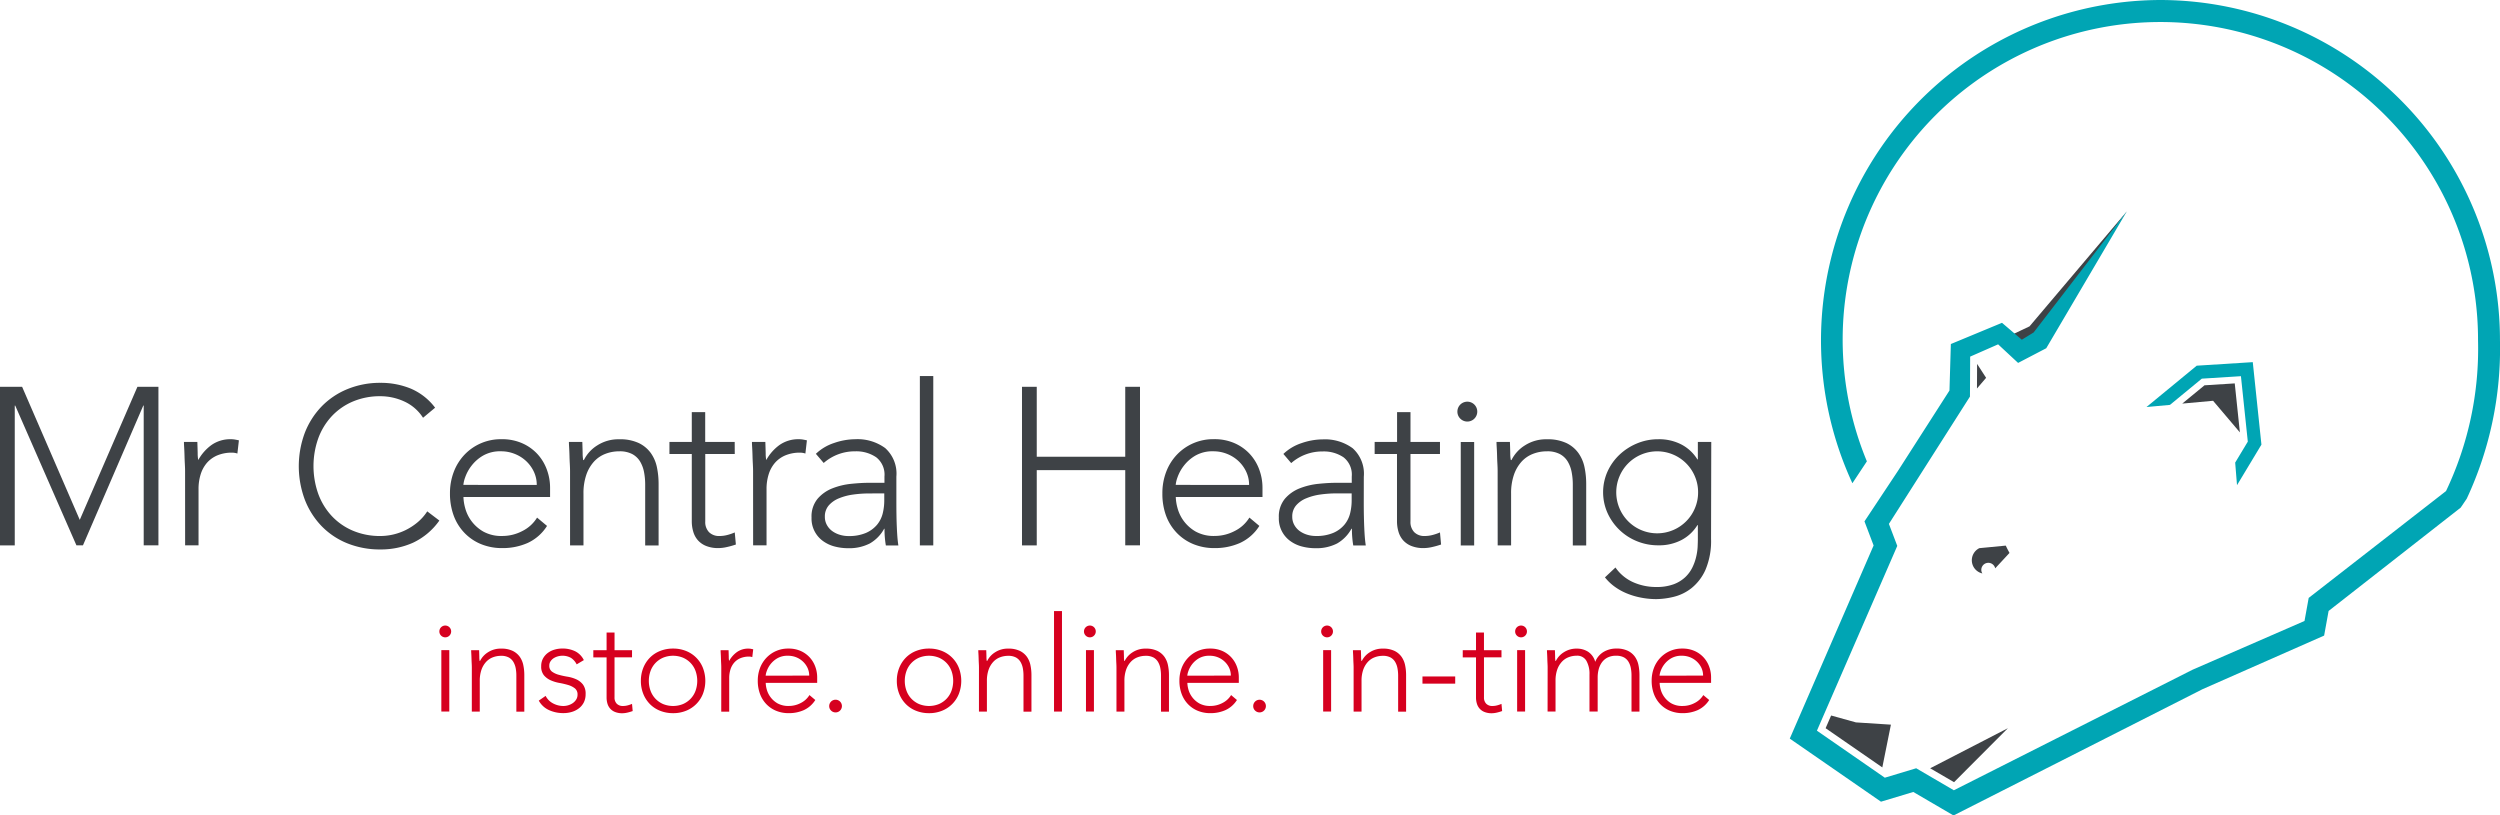 <svg xmlns="http://www.w3.org/2000/svg" xmlns:xlink="http://www.w3.org/1999/xlink" width="164" height="53.496" viewBox="0 0 164 53.496"><defs><clipPath id="clip-path"><rect id="Rectangle_190" data-name="Rectangle 190" width="164" height="53.496" fill="none"></rect></clipPath></defs><g id="Group_155" data-name="Group 155" clip-path="url(#clip-path)"><path id="Path_235" data-name="Path 235" d="M90.489,128.888a.387.387,0,1,1,.113.279.38.38,0,0,1-.113-.279m.13,1.232h.522v4.028h-.522Z" transform="translate(-61.667 -87.471)" fill="#d6001f"></path><path id="Path_236" data-name="Path 236" d="M97.086,134.5q0-.113-.009-.275c-.006-.107-.01-.216-.013-.327s-.007-.214-.013-.31-.009-.17-.009-.222h.522q.009.227.013.436a1.32,1.32,0,0,0,.022.27h.026a1.413,1.413,0,0,1,.522-.571,1.519,1.519,0,0,1,.852-.24,1.708,1.708,0,0,1,.765.148,1.236,1.236,0,0,1,.466.388,1.46,1.46,0,0,1,.234.554,3.132,3.132,0,0,1,.065.645v2.4h-.522v-2.372a2.589,2.589,0,0,0-.043-.475,1.274,1.274,0,0,0-.152-.414.8.8,0,0,0-.3-.292,1.04,1.04,0,0,0-.509-.109,1.483,1.483,0,0,0-.544.1,1.17,1.17,0,0,0-.443.305,1.48,1.48,0,0,0-.3.514,2.2,2.2,0,0,0-.109.728v2.014h-.522Z" transform="translate(-66.134 -90.712)" fill="#d6001f"></path><path id="Path_237" data-name="Path 237" d="M111.4,136.362a1.123,1.123,0,0,0,.487.493,1.431,1.431,0,0,0,.678.17,1.093,1.093,0,0,0,.331-.052,1.014,1.014,0,0,0,.3-.148.811.811,0,0,0,.213-.231.581.581,0,0,0,.083-.31.5.5,0,0,0-.178-.419,1.331,1.331,0,0,0-.44-.218,5.286,5.286,0,0,0-.574-.135,2.463,2.463,0,0,1-.574-.175,1.236,1.236,0,0,1-.439-.327.888.888,0,0,1-.178-.593,1.036,1.036,0,0,1,.122-.515,1.123,1.123,0,0,1,.317-.362,1.38,1.38,0,0,1,.44-.214,1.8,1.8,0,0,1,.5-.07,1.874,1.874,0,0,1,.857.183,1.27,1.27,0,0,1,.561.576l-.47.279a1.108,1.108,0,0,0-.37-.423,1.148,1.148,0,0,0-.87-.1,1.023,1.023,0,0,0-.274.122.7.7,0,0,0-.2.2.486.486,0,0,0-.082.279.463.463,0,0,0,.178.4,1.357,1.357,0,0,0,.439.205,5.277,5.277,0,0,0,.574.126,2.332,2.332,0,0,1,.574.17,1.172,1.172,0,0,1,.439.34.988.988,0,0,1,.178.632,1.189,1.189,0,0,1-.118.545,1.129,1.129,0,0,1-.322.388,1.441,1.441,0,0,1-.466.236,1.889,1.889,0,0,1-.548.078,2.227,2.227,0,0,1-.952-.2,1.447,1.447,0,0,1-.666-.619Z" transform="translate(-75.606 -90.712)" fill="#d6001f"></path><path id="Path_238" data-name="Path 238" d="M124.735,131.584h-1.148v2.624a.567.567,0,0,0,.148.419.551.551,0,0,0,.409.148,1.2,1.2,0,0,0,.3-.039,1.915,1.915,0,0,0,.291-.1l.043.471a3.107,3.107,0,0,1-.339.1,1.552,1.552,0,0,1-.339.044,1.254,1.254,0,0,1-.478-.083.85.85,0,0,1-.322-.223.865.865,0,0,1-.178-.327,1.392,1.392,0,0,1-.056-.406v-2.624h-.87v-.471h.87v-1.16h.522v1.16h1.148Z" transform="translate(-83.274 -88.462)" fill="#d6001f"></path><path id="Path_239" data-name="Path 239" d="M132,135.377a2.255,2.255,0,0,1,.156-.85,2.03,2.03,0,0,1,.435-.672,1.942,1.942,0,0,1,.67-.44,2.274,2.274,0,0,1,.852-.157,2.242,2.242,0,0,1,.848.157,1.969,1.969,0,0,1,1.109,1.112,2.383,2.383,0,0,1,0,1.7,1.969,1.969,0,0,1-1.109,1.112,2.241,2.241,0,0,1-.848.157,2.273,2.273,0,0,1-.852-.157,1.938,1.938,0,0,1-.67-.44,2.031,2.031,0,0,1-.435-.672,2.253,2.253,0,0,1-.156-.85m.522,0a1.875,1.875,0,0,0,.109.641,1.5,1.5,0,0,0,.318.523,1.534,1.534,0,0,0,.5.353,1.735,1.735,0,0,0,1.322,0,1.535,1.535,0,0,0,.5-.353,1.5,1.5,0,0,0,.318-.523,1.945,1.945,0,0,0,0-1.282,1.5,1.5,0,0,0-.318-.523,1.539,1.539,0,0,0-.5-.353,1.739,1.739,0,0,0-1.322,0,1.539,1.539,0,0,0-.5.353,1.5,1.5,0,0,0-.318.523,1.875,1.875,0,0,0-.109.641" transform="translate(-89.958 -90.712)" fill="#d6001f"></path><path id="Path_240" data-name="Path 240" d="M148.462,134.5q0-.113-.009-.275c-.006-.107-.01-.216-.013-.327s-.007-.214-.013-.31-.009-.17-.009-.222h.522q.009.227.013.436a1.32,1.32,0,0,0,.022.27,1.785,1.785,0,0,1,.513-.584,1.27,1.27,0,0,1,.765-.227.883.883,0,0,1,.152.013l.152.031-.061.514a.636.636,0,0,0-.2-.035,1.448,1.448,0,0,0-.587.109,1.1,1.1,0,0,0-.409.3,1.259,1.259,0,0,0-.24.449,1.9,1.9,0,0,0-.078.554v2.2h-.522Z" transform="translate(-101.146 -90.712)" fill="#d6001f"></path><path id="Path_241" data-name="Path 241" d="M159.843,136.632a1.762,1.762,0,0,1-.752.663,2.393,2.393,0,0,1-.987.2,2.138,2.138,0,0,1-.835-.157,1.88,1.88,0,0,1-.643-.44,1.932,1.932,0,0,1-.413-.671,2.454,2.454,0,0,1-.144-.859,2.3,2.3,0,0,1,.148-.837,2,2,0,0,1,.418-.667,1.944,1.944,0,0,1,1.444-.606,1.936,1.936,0,0,1,.813.161,1.789,1.789,0,0,1,.591.427,1.816,1.816,0,0,1,.361.606,2.032,2.032,0,0,1,.122.689v.366H156.59a1.785,1.785,0,0,0,.065.423,1.5,1.5,0,0,0,.239.5,1.518,1.518,0,0,0,.465.419,1.449,1.449,0,0,0,.752.174,1.675,1.675,0,0,0,.774-.192,1.4,1.4,0,0,0,.574-.523Zm-.4-1.6a1.2,1.2,0,0,0-.109-.506,1.358,1.358,0,0,0-.3-.414,1.4,1.4,0,0,0-.444-.283,1.422,1.422,0,0,0-.543-.1,1.328,1.328,0,0,0-.709.174,1.554,1.554,0,0,0-.448.4,1.592,1.592,0,0,0-.235.441,1.161,1.161,0,0,0-.069.292Z" transform="translate(-106.359 -90.712)" fill="#d6001f"></path><path id="Path_242" data-name="Path 242" d="M170.781,144.164a.417.417,0,1,1,.122.3.4.4,0,0,1-.122-.3" transform="translate(-116.385 -97.851)" fill="#d6001f"></path><path id="Path_243" data-name="Path 243" d="M184.7,135.377a2.254,2.254,0,0,1,.156-.85,2.03,2.03,0,0,1,.435-.672,1.942,1.942,0,0,1,.67-.44,2.274,2.274,0,0,1,.852-.157,2.242,2.242,0,0,1,.848.157,1.969,1.969,0,0,1,1.109,1.112,2.383,2.383,0,0,1,0,1.7,1.969,1.969,0,0,1-1.109,1.112,2.241,2.241,0,0,1-.848.157,2.273,2.273,0,0,1-.852-.157,1.938,1.938,0,0,1-.67-.44,2.031,2.031,0,0,1-.435-.672,2.253,2.253,0,0,1-.156-.85m.522,0a1.875,1.875,0,0,0,.109.641,1.5,1.5,0,0,0,.318.523,1.534,1.534,0,0,0,.5.353,1.735,1.735,0,0,0,1.322,0,1.534,1.534,0,0,0,.5-.353,1.5,1.5,0,0,0,.318-.523,1.945,1.945,0,0,0,0-1.282,1.5,1.5,0,0,0-.318-.523,1.539,1.539,0,0,0-.5-.353,1.739,1.739,0,0,0-1.322,0,1.539,1.539,0,0,0-.5.353,1.5,1.5,0,0,0-.318.523,1.875,1.875,0,0,0-.109.641" transform="translate(-125.868 -90.712)" fill="#d6001f"></path><path id="Path_244" data-name="Path 244" d="M201.534,134.5q0-.113-.009-.275c-.006-.107-.01-.216-.013-.327s-.007-.214-.013-.31-.009-.17-.009-.222h.522q.009.227.013.436a1.321,1.321,0,0,0,.022.27h.026a1.413,1.413,0,0,1,.522-.571,1.519,1.519,0,0,1,.852-.24,1.708,1.708,0,0,1,.765.148,1.236,1.236,0,0,1,.466.388,1.46,1.46,0,0,1,.234.554,3.131,3.131,0,0,1,.065.645v2.4h-.522v-2.372a2.59,2.59,0,0,0-.043-.475,1.274,1.274,0,0,0-.152-.414.8.8,0,0,0-.3-.292,1.04,1.04,0,0,0-.509-.109,1.483,1.483,0,0,0-.544.1,1.169,1.169,0,0,0-.443.305,1.479,1.479,0,0,0-.3.514,2.195,2.195,0,0,0-.109.728v2.014h-.522Z" transform="translate(-137.314 -90.712)" fill="#d6001f"></path><rect id="Rectangle_187" data-name="Rectangle 187" width="0.522" height="6.592" transform="translate(69.144 40.087)" fill="#d6001f"></rect><path id="Path_245" data-name="Path 245" d="M223.255,128.888a.387.387,0,1,1,.113.279.38.38,0,0,1-.113-.279m.131,1.232h.522v4.028h-.522Z" transform="translate(-152.146 -87.471)" fill="#d6001f"></path><path id="Path_246" data-name="Path 246" d="M229.853,134.5q0-.113-.009-.275c-.006-.107-.01-.216-.013-.327s-.007-.214-.013-.31-.009-.17-.009-.222h.522q.009.227.013.436a1.322,1.322,0,0,0,.022.27h.026a1.416,1.416,0,0,1,.522-.571,1.52,1.52,0,0,1,.853-.24,1.707,1.707,0,0,1,.765.148,1.234,1.234,0,0,1,.466.388,1.455,1.455,0,0,1,.234.554,3.132,3.132,0,0,1,.065.645v2.4h-.522v-2.372a2.587,2.587,0,0,0-.043-.475,1.266,1.266,0,0,0-.152-.414.8.8,0,0,0-.3-.292,1.039,1.039,0,0,0-.509-.109,1.484,1.484,0,0,0-.544.1,1.172,1.172,0,0,0-.443.305,1.48,1.48,0,0,0-.3.514,2.194,2.194,0,0,0-.109.728v2.014h-.522Z" transform="translate(-156.613 -90.712)" fill="#d6001f"></path><path id="Path_247" data-name="Path 247" d="M246.679,136.632a1.761,1.761,0,0,1-.752.663,2.393,2.393,0,0,1-.987.2,2.139,2.139,0,0,1-.835-.157,1.88,1.88,0,0,1-.643-.44,1.941,1.941,0,0,1-.413-.671,2.453,2.453,0,0,1-.144-.859,2.311,2.311,0,0,1,.148-.837,2.008,2.008,0,0,1,.418-.667,1.944,1.944,0,0,1,1.444-.606,1.933,1.933,0,0,1,.813.161,1.783,1.783,0,0,1,.591.427,1.81,1.81,0,0,1,.361.606,2.023,2.023,0,0,1,.122.689v.366h-3.375a1.8,1.8,0,0,0,.065.423,1.5,1.5,0,0,0,.24.5,1.518,1.518,0,0,0,.465.419,1.448,1.448,0,0,0,.752.174,1.675,1.675,0,0,0,.774-.192,1.4,1.4,0,0,0,.574-.523Zm-.4-1.6a1.2,1.2,0,0,0-.109-.506,1.358,1.358,0,0,0-.3-.414,1.4,1.4,0,0,0-.444-.283,1.422,1.422,0,0,0-.543-.1,1.329,1.329,0,0,0-.709.174,1.548,1.548,0,0,0-.448.4,1.594,1.594,0,0,0-.235.441,1.161,1.161,0,0,0-.069.292Z" transform="translate(-165.536 -90.712)" fill="#d6001f"></path><path id="Path_248" data-name="Path 248" d="M258.1,144.164a.416.416,0,1,1,.122.3.4.4,0,0,1-.122-.3" transform="translate(-175.889 -97.851)" fill="#d6001f"></path><path id="Path_249" data-name="Path 249" d="M272.105,128.888a.387.387,0,1,1,.113.279.38.38,0,0,1-.113-.279m.13,1.232h.522v4.028h-.522Z" transform="translate(-185.436 -87.471)" fill="#d6001f"></path><path id="Path_250" data-name="Path 250" d="M278.7,134.5q0-.113-.009-.275c-.006-.107-.01-.216-.013-.327s-.007-.214-.013-.31-.009-.17-.009-.222h.522q.009.227.013.436a1.353,1.353,0,0,0,.022.27h.026a1.413,1.413,0,0,1,.522-.571,1.519,1.519,0,0,1,.852-.24,1.708,1.708,0,0,1,.765.148,1.233,1.233,0,0,1,.465.388,1.465,1.465,0,0,1,.235.554,3.13,3.13,0,0,1,.065.645v2.4h-.522v-2.372a2.564,2.564,0,0,0-.044-.475,1.268,1.268,0,0,0-.152-.414.8.8,0,0,0-.3-.292,1.04,1.04,0,0,0-.509-.109,1.483,1.483,0,0,0-.544.1,1.168,1.168,0,0,0-.443.305,1.486,1.486,0,0,0-.3.514,2.2,2.2,0,0,0-.109.728v2.014H278.7Z" transform="translate(-189.903 -90.712)" fill="#d6001f"></path><rect id="Rectangle_188" data-name="Rectangle 188" width="2.148" height="0.471" transform="translate(93.314 44.376)" fill="#d6001f"></rect><path id="Path_251" data-name="Path 251" d="M303.811,131.584h-1.149v2.624a.568.568,0,0,0,.148.419.551.551,0,0,0,.409.148,1.2,1.2,0,0,0,.3-.039,1.914,1.914,0,0,0,.291-.1l.043.471a3.108,3.108,0,0,1-.339.1,1.552,1.552,0,0,1-.34.044,1.254,1.254,0,0,1-.478-.083.848.848,0,0,1-.322-.223.865.865,0,0,1-.178-.327,1.391,1.391,0,0,1-.057-.406v-2.624h-.87v-.471h.87v-1.16h.522v1.16h1.149Z" transform="translate(-205.313 -88.462)" fill="#d6001f"></path><path id="Path_252" data-name="Path 252" d="M312.058,128.888a.387.387,0,1,1,.113.279.379.379,0,0,1-.113-.279m.13,1.232h.522v4.028h-.522Z" transform="translate(-212.664 -87.471)" fill="#d6001f"></path><path id="Path_253" data-name="Path 253" d="M318.655,134.5q0-.113-.009-.275c-.006-.107-.01-.216-.013-.327s-.007-.214-.013-.31-.009-.17-.009-.222h.522q.009.227.013.436a1.322,1.322,0,0,0,.022.27h.026a1.415,1.415,0,0,1,.522-.571,1.52,1.52,0,0,1,.853-.24,1.36,1.36,0,0,1,.731.2,1.161,1.161,0,0,1,.478.667,1.307,1.307,0,0,1,.57-.663,1.622,1.622,0,0,1,.8-.209,1.709,1.709,0,0,1,.766.148,1.233,1.233,0,0,1,.465.388,1.465,1.465,0,0,1,.235.554,3.175,3.175,0,0,1,.065.645v2.4h-.522v-2.372a2.59,2.59,0,0,0-.043-.475,1.274,1.274,0,0,0-.152-.414.8.8,0,0,0-.3-.292,1.038,1.038,0,0,0-.509-.109,1.194,1.194,0,0,0-.6.135,1.063,1.063,0,0,0-.369.344,1.424,1.424,0,0,0-.191.453,2.06,2.06,0,0,0-.056.462v2.267H321.4v-2.424a1.729,1.729,0,0,0-.2-.9.684.684,0,0,0-.63-.34,1.481,1.481,0,0,0-.544.1,1.171,1.171,0,0,0-.444.305,1.48,1.48,0,0,0-.3.514,2.194,2.194,0,0,0-.109.728v2.014h-.522Z" transform="translate(-217.13 -90.712)" fill="#d6001f"></path><path id="Path_254" data-name="Path 254" d="M343.944,136.632a1.76,1.76,0,0,1-.752.663,2.393,2.393,0,0,1-.987.2,2.139,2.139,0,0,1-.835-.157,1.88,1.88,0,0,1-.643-.44,1.938,1.938,0,0,1-.413-.671,2.455,2.455,0,0,1-.144-.859,2.312,2.312,0,0,1,.148-.837,2.008,2.008,0,0,1,.418-.667,1.944,1.944,0,0,1,1.444-.606,1.933,1.933,0,0,1,.813.161,1.783,1.783,0,0,1,.592.427,1.809,1.809,0,0,1,.361.606,2.023,2.023,0,0,1,.122.689v.366h-3.375a1.8,1.8,0,0,0,.065.423,1.514,1.514,0,0,0,.7.92,1.447,1.447,0,0,0,.752.174,1.675,1.675,0,0,0,.774-.192,1.4,1.4,0,0,0,.574-.523Zm-.4-1.6a1.2,1.2,0,0,0-.109-.506,1.36,1.36,0,0,0-.3-.414,1.4,1.4,0,0,0-.444-.283,1.423,1.423,0,0,0-.543-.1,1.328,1.328,0,0,0-.709.174,1.549,1.549,0,0,0-.448.4,1.6,1.6,0,0,0-.235.441,1.164,1.164,0,0,0-.069.292Z" transform="translate(-231.821 -90.712)" fill="#d6001f"></path><path id="Path_255" data-name="Path 255" d="M0,79.477H1.451l3.782,8.729,3.782-8.729h1.378v10.4H9.427v-9.17H9.4l-3.958,9.17H5.014L1,80.711H.968v9.17H0Z" transform="translate(0 -54.102)" fill="#3e4246"></path><path id="Path_256" data-name="Path 256" d="M37.961,92.334q0-.191-.015-.463t-.022-.551c-.005-.186-.012-.36-.022-.522s-.015-.286-.015-.375h.879q.014.382.022.735a2.344,2.344,0,0,0,.037.456,3.015,3.015,0,0,1,.865-.985,2.141,2.141,0,0,1,1.29-.382,1.471,1.471,0,0,1,.256.022c.083.015.168.032.256.051l-.1.867a1.069,1.069,0,0,0-.337-.059,2.447,2.447,0,0,0-.99.184,1.865,1.865,0,0,0-.689.507,2.126,2.126,0,0,0-.4.757,3.18,3.18,0,0,0-.132.933v3.7h-.88Z" transform="translate(-25.82 -61.434)" fill="#3e4246"></path><path id="Path_257" data-name="Path 257" d="M70.759,87.686a4.4,4.4,0,0,1-1.73,1.455,5.136,5.136,0,0,1-2.126.441,5.71,5.71,0,0,1-2.177-.4,4.9,4.9,0,0,1-1.693-1.132,5.2,5.2,0,0,1-1.1-1.734,6.278,6.278,0,0,1,0-4.386,5.218,5.218,0,0,1,1.1-1.727,4.982,4.982,0,0,1,1.693-1.139,5.616,5.616,0,0,1,2.177-.412,5.155,5.155,0,0,1,1.972.375,3.916,3.916,0,0,1,1.605,1.256l-.792.661a2.873,2.873,0,0,0-1.239-1.073A3.754,3.754,0,0,0,66.9,79.53a4.548,4.548,0,0,0-1.825.352,4.07,4.07,0,0,0-1.385.97,4.292,4.292,0,0,0-.88,1.455,5.458,5.458,0,0,0,0,3.615,4.287,4.287,0,0,0,.88,1.455,4.062,4.062,0,0,0,1.385.97A4.543,4.543,0,0,0,66.9,88.7a3.793,3.793,0,0,0,1.649-.39,3.97,3.97,0,0,0,.77-.5,3.189,3.189,0,0,0,.645-.727Z" transform="translate(-41.937 -53.538)" fill="#3e4246"></path><path id="Path_258" data-name="Path 258" d="M99.053,95.934a2.965,2.965,0,0,1-1.268,1.117,4.026,4.026,0,0,1-1.664.338,3.606,3.606,0,0,1-1.408-.265,3.174,3.174,0,0,1-1.085-.742,3.261,3.261,0,0,1-.7-1.132,4.147,4.147,0,0,1-.242-1.448,3.89,3.89,0,0,1,.249-1.411,3.372,3.372,0,0,1,.7-1.124,3.281,3.281,0,0,1,2.434-1.021,3.258,3.258,0,0,1,1.371.272,3,3,0,0,1,1,.72,3.054,3.054,0,0,1,.608,1.021,3.419,3.419,0,0,1,.205,1.161v.617H93.57a3.024,3.024,0,0,0,.11.713,2.522,2.522,0,0,0,.4.845,2.55,2.55,0,0,0,.784.705,2.439,2.439,0,0,0,1.268.294,2.826,2.826,0,0,0,1.3-.323,2.355,2.355,0,0,0,.968-.882Zm-.674-2.689a2.012,2.012,0,0,0-.183-.852,2.286,2.286,0,0,0-.5-.7,2.363,2.363,0,0,0-.748-.478,2.4,2.4,0,0,0-.916-.176,2.24,2.24,0,0,0-1.195.294,2.616,2.616,0,0,0-.755.676,2.685,2.685,0,0,0-.4.742,1.964,1.964,0,0,0-.117.492Z" transform="translate(-63.168 -61.434)" fill="#3e4246"></path><path id="Path_259" data-name="Path 259" d="M117.25,92.334q0-.191-.015-.463t-.022-.551c-.005-.186-.012-.36-.022-.522s-.015-.286-.015-.375h.879q.014.382.022.735a2.343,2.343,0,0,0,.037.456h.044a2.378,2.378,0,0,1,.879-.963,2.558,2.558,0,0,1,1.437-.4,2.88,2.88,0,0,1,1.29.25,2.081,2.081,0,0,1,.785.654,2.464,2.464,0,0,1,.4.933,5.331,5.331,0,0,1,.11,1.087v4.041h-.88v-4a4.337,4.337,0,0,0-.073-.8,2.135,2.135,0,0,0-.257-.7,1.346,1.346,0,0,0-.513-.492,1.757,1.757,0,0,0-.858-.184,2.5,2.5,0,0,0-.916.169,1.97,1.97,0,0,0-.748.514,2.491,2.491,0,0,0-.5.867,3.7,3.7,0,0,0-.183,1.227v3.395h-.88Z" transform="translate(-79.855 -61.434)" fill="#3e4246"></path><path id="Path_260" data-name="Path 260" d="M142.17,87.426h-1.935V91.85a.954.954,0,0,0,.249.705.929.929,0,0,0,.689.25,2.021,2.021,0,0,0,.506-.066,3.216,3.216,0,0,0,.491-.169l.073.793a5.215,5.215,0,0,1-.572.162,2.617,2.617,0,0,1-.572.073,2.1,2.1,0,0,1-.806-.14,1.429,1.429,0,0,1-.542-.375,1.462,1.462,0,0,1-.3-.551,2.35,2.35,0,0,1-.1-.683V87.426h-1.466v-.793h1.466V84.678h.88v1.955h1.935Z" transform="translate(-93.97 -57.643)" fill="#3e4246"></path><path id="Path_261" data-name="Path 261" d="M154.946,92.334q0-.191-.015-.463t-.022-.551c-.005-.186-.012-.36-.022-.522s-.015-.286-.015-.375h.879q.014.382.022.735a2.341,2.341,0,0,0,.037.456,3.015,3.015,0,0,1,.865-.985,2.141,2.141,0,0,1,1.29-.382,1.471,1.471,0,0,1,.256.022c.083.015.168.032.256.051l-.1.867a1.069,1.069,0,0,0-.337-.059,2.447,2.447,0,0,0-.99.184,1.865,1.865,0,0,0-.689.507,2.127,2.127,0,0,0-.4.757,3.18,3.18,0,0,0-.132.933v3.7h-.88Z" transform="translate(-105.544 -61.434)" fill="#3e4246"></path><path id="Path_262" data-name="Path 262" d="M172.7,94.362q0,.5.007.9t.022.735q.014.338.036.632t.066.588h-.821a6.378,6.378,0,0,1-.088-1.1H171.9a2.473,2.473,0,0,1-.946.97,2.958,2.958,0,0,1-1.429.309,3.434,3.434,0,0,1-.865-.11,2.264,2.264,0,0,1-.762-.352,1.814,1.814,0,0,1-.763-1.55,1.818,1.818,0,0,1,.4-1.235,2.468,2.468,0,0,1,.975-.683,4.634,4.634,0,0,1,1.231-.294q.652-.066,1.151-.066h1.026v-.411a1.438,1.438,0,0,0-.542-1.264A2.313,2.313,0,0,0,170,91.041a3.087,3.087,0,0,0-2.067.764l-.513-.6a3.13,3.13,0,0,1,1.2-.713A4.3,4.3,0,0,1,170,90.247a3.077,3.077,0,0,1,1.965.58A2.248,2.248,0,0,1,172.7,92.7Zm-1.759-.558a7.724,7.724,0,0,0-1.078.073,3.758,3.758,0,0,0-.938.25,1.748,1.748,0,0,0-.667.47,1.1,1.1,0,0,0-.249.735,1.086,1.086,0,0,0,.139.551,1.214,1.214,0,0,0,.359.4,1.679,1.679,0,0,0,.491.235,1.914,1.914,0,0,0,.55.081,2.819,2.819,0,0,0,1.158-.206,1.974,1.974,0,0,0,.726-.536,1.868,1.868,0,0,0,.374-.75,3.548,3.548,0,0,0,.1-.845V93.8Z" transform="translate(-113.898 -61.434)" fill="#3e4246"></path><rect id="Rectangle_189" data-name="Rectangle 189" width="0.88" height="11.11" transform="translate(60.343 24.669)" fill="#3e4246"></rect><path id="Path_263" data-name="Path 263" d="M210.488,79.477h.968v4.585h5.805V79.477h.968v10.4h-.968V84.943h-5.805v4.938h-.968Z" transform="translate(-143.445 -54.102)" fill="#3e4246"></path><path id="Path_264" data-name="Path 264" d="M245.762,95.934a2.965,2.965,0,0,1-1.268,1.117,4.026,4.026,0,0,1-1.664.338,3.605,3.605,0,0,1-1.408-.265,3.174,3.174,0,0,1-1.085-.742,3.261,3.261,0,0,1-.7-1.132A4.147,4.147,0,0,1,239.4,93.8a3.89,3.89,0,0,1,.249-1.411,3.372,3.372,0,0,1,.7-1.124,3.281,3.281,0,0,1,2.434-1.021,3.258,3.258,0,0,1,1.371.272,3,3,0,0,1,1,.72,3.048,3.048,0,0,1,.608,1.021,3.418,3.418,0,0,1,.205,1.161v.617h-5.688a3.024,3.024,0,0,0,.11.713,2.522,2.522,0,0,0,.4.845,2.55,2.55,0,0,0,.784.705,2.439,2.439,0,0,0,1.268.294,2.826,2.826,0,0,0,1.3-.323,2.355,2.355,0,0,0,.968-.882Zm-.674-2.689a2.012,2.012,0,0,0-.183-.852,2.286,2.286,0,0,0-.5-.7,2.362,2.362,0,0,0-.748-.478,2.4,2.4,0,0,0-.916-.176,2.24,2.24,0,0,0-1.195.294,2.616,2.616,0,0,0-.755.676,2.685,2.685,0,0,0-.4.742,1.964,1.964,0,0,0-.117.492Z" transform="translate(-163.148 -61.434)" fill="#3e4246"></path><path id="Path_265" data-name="Path 265" d="M268.959,94.362q0,.5.008.9t.022.735q.014.338.036.632t.066.588h-.821a6.377,6.377,0,0,1-.088-1.1h-.029a2.473,2.473,0,0,1-.946.97,2.958,2.958,0,0,1-1.429.309,3.436,3.436,0,0,1-.865-.11,2.264,2.264,0,0,1-.762-.352,1.814,1.814,0,0,1-.763-1.55,1.818,1.818,0,0,1,.4-1.235,2.468,2.468,0,0,1,.975-.683,4.637,4.637,0,0,1,1.231-.294q.653-.066,1.151-.066h1.026v-.411a1.438,1.438,0,0,0-.542-1.264,2.312,2.312,0,0,0-1.363-.382,3.088,3.088,0,0,0-2.067.764l-.513-.6a3.132,3.132,0,0,1,1.2-.713,4.3,4.3,0,0,1,1.378-.243,3.078,3.078,0,0,1,1.965.58,2.249,2.249,0,0,1,.733,1.874ZM267.2,93.8a7.724,7.724,0,0,0-1.078.073,3.752,3.752,0,0,0-.938.25,1.746,1.746,0,0,0-.667.47,1.1,1.1,0,0,0-.249.735,1.086,1.086,0,0,0,.139.551,1.221,1.221,0,0,0,.359.4,1.683,1.683,0,0,0,.491.235,1.913,1.913,0,0,0,.55.081,2.818,2.818,0,0,0,1.158-.206,1.971,1.971,0,0,0,.726-.536,1.868,1.868,0,0,0,.374-.75,3.532,3.532,0,0,0,.1-.845V93.8Z" transform="translate(-179.496 -61.434)" fill="#3e4246"></path><path id="Path_266" data-name="Path 266" d="M287.414,87.426h-1.935V91.85a.954.954,0,0,0,.249.705.929.929,0,0,0,.689.25,2.021,2.021,0,0,0,.506-.066,3.213,3.213,0,0,0,.491-.169l.073.793a5.237,5.237,0,0,1-.572.162,2.619,2.619,0,0,1-.572.073,2.107,2.107,0,0,1-.806-.14,1.43,1.43,0,0,1-.542-.375,1.463,1.463,0,0,1-.3-.551,2.35,2.35,0,0,1-.1-.683V87.426h-1.466v-.793H284.6V84.678h.88v1.955h1.935Z" transform="translate(-192.952 -57.643)" fill="#3e4246"></path><path id="Path_267" data-name="Path 267" d="M300.163,83.135a.652.652,0,1,1,.191.47.64.64,0,0,1-.191-.47m.22,2h.88v6.789h-.88Z" transform="translate(-204.558 -56.142)" fill="#3e4246"></path><path id="Path_268" data-name="Path 268" d="M308.291,92.334q0-.191-.015-.463c-.01-.181-.018-.365-.022-.551s-.012-.36-.022-.522-.015-.286-.015-.375h.88q.014.382.022.735a2.291,2.291,0,0,0,.037.456h.044a2.379,2.379,0,0,1,.88-.963,2.558,2.558,0,0,1,1.437-.4,2.883,2.883,0,0,1,1.29.25,2.077,2.077,0,0,1,.784.654,2.459,2.459,0,0,1,.4.933,5.335,5.335,0,0,1,.11,1.087v4.041h-.879v-4a4.308,4.308,0,0,0-.074-.8,2.119,2.119,0,0,0-.257-.7,1.345,1.345,0,0,0-.512-.492,1.758,1.758,0,0,0-.858-.184,2.5,2.5,0,0,0-.916.169,1.973,1.973,0,0,0-.748.514,2.5,2.5,0,0,0-.5.867,3.7,3.7,0,0,0-.183,1.227v3.395h-.88Z" transform="translate(-210.046 -61.434)" fill="#3e4246"></path><path id="Path_269" data-name="Path 269" d="M337.221,96.773a4.841,4.841,0,0,1-.367,2.043,3.227,3.227,0,0,1-.916,1.2,3.042,3.042,0,0,1-1.18.573,5.1,5.1,0,0,1-1.143.147,5.256,5.256,0,0,1-1-.1,4.791,4.791,0,0,1-.931-.279,3.826,3.826,0,0,1-.8-.448,3.188,3.188,0,0,1-.623-.6l.689-.647a2.8,2.8,0,0,0,1.173.97,3.68,3.68,0,0,0,1.5.309,3.2,3.2,0,0,0,1.136-.176,2.264,2.264,0,0,0,.763-.463,2.223,2.223,0,0,0,.469-.632,3.27,3.27,0,0,0,.249-.691,3.646,3.646,0,0,0,.1-.654q.014-.308.015-.5v-.941h-.03a2.7,2.7,0,0,1-1.033.97,3.176,3.176,0,0,1-1.532.353,3.653,3.653,0,0,1-1.407-.272,3.584,3.584,0,0,1-1.928-1.859,3.338,3.338,0,0,1,0-2.7,3.527,3.527,0,0,1,.777-1.1,3.78,3.78,0,0,1,1.151-.749,3.577,3.577,0,0,1,1.407-.279,3.173,3.173,0,0,1,1.532.353,2.7,2.7,0,0,1,1.033.97h.03V90.424h.88Zm-.85-3.042a2.627,2.627,0,0,0-.212-1.051,2.671,2.671,0,0,0-1.422-1.425,2.682,2.682,0,0,0-2.1,0,2.668,2.668,0,0,0-1.422,1.425,2.7,2.7,0,0,0,0,2.1,2.668,2.668,0,0,0,1.422,1.426,2.686,2.686,0,0,0,2.1,0,2.67,2.67,0,0,0,1.422-1.426,2.625,2.625,0,0,0,.212-1.051" transform="translate(-224.976 -61.434)" fill="#3e4246"></path><path id="Path_270" data-name="Path 270" d="M402.626,149.616l-5.1,2.631,1.567.912Z" transform="translate(-270.907 -101.848)" fill="#3e4246"></path><path id="Path_271" data-name="Path 271" d="M414.42,50.976l6.384-7.542-5.92,8.083-.892,1.169-1.244-.919Z" transform="translate(-281.283 -29.567)" fill="#3e4246"></path><path id="Path_272" data-name="Path 272" d="M408.454,112.347l-.119-.242-1.116.108-.616.059a.886.886,0,0,0,.2,1.659.42.42,0,0,1-.06-.136.46.46,0,0,1,.9-.2l.174-.187.764-.823Z" transform="translate(-276.758 -76.313)" fill="#3e4246"></path><path id="Path_273" data-name="Path 273" d="M407.179,74.768l-.008,1.613.6-.7Z" transform="translate(-277.482 -50.896)" fill="#3e4246"></path><path id="Path_274" data-name="Path 274" d="M379.718,150.416l.564-2.805-2.295-.148-1.627-.452-.362.833Z" transform="translate(-256.238 -100.074)" fill="#3e4246"></path><path id="Path_275" data-name="Path 275" d="M392.939,0a22.333,22.333,0,0,0-20.212,31.7l.95-1.436a20.84,20.84,0,1,1,40.092-7.937,21.707,21.707,0,0,1-2.1,9.887l-9.009,7.009-.274,1.513-7.348,3.2-15.656,7.906-2.47-1.444-2.058.619L370.4,47.933l5.271-12.122-.549-1.444.337-.529,4.98-7.823.013-2.621,1.834-.806,1.311,1.219,1.846-.963,5.285-8.977-6.111,7.941-.776.477-1.3-1.109-3.355,1.392-.091,3.05-3.376,5.267-2.2,3.317.6,1.581-5.5,12.67,5.983,4.138,2.121-.638,2.638,1.542,16.329-8.281,7.983-3.52.293-1.615,8.664-6.778.391-.576.018-.035a23.27,23.27,0,0,0,2.169-10.367A22.323,22.323,0,0,0,392.939,0" transform="translate(-251.21)" fill="#00a5b4"></path><path id="Path_276" data-name="Path 276" d="M453.23,82l-.337-3.213-1.984.125-1.46,1.2,2.023-.185Z" transform="translate(-306.294 -53.636)" fill="#3e4246"></path><path id="Path_277" data-name="Path 277" d="M449.628,79.81l-.027-.254L449.06,74.4l-3.677.232-3.295,2.712,1.539-.14,2.09-1.721,2.566-.162.451,4.293,0,0-.828,1.375.12,1.481h0Z" transform="translate(-301.278 -50.643)" fill="#00a5b4"></path></g></svg>